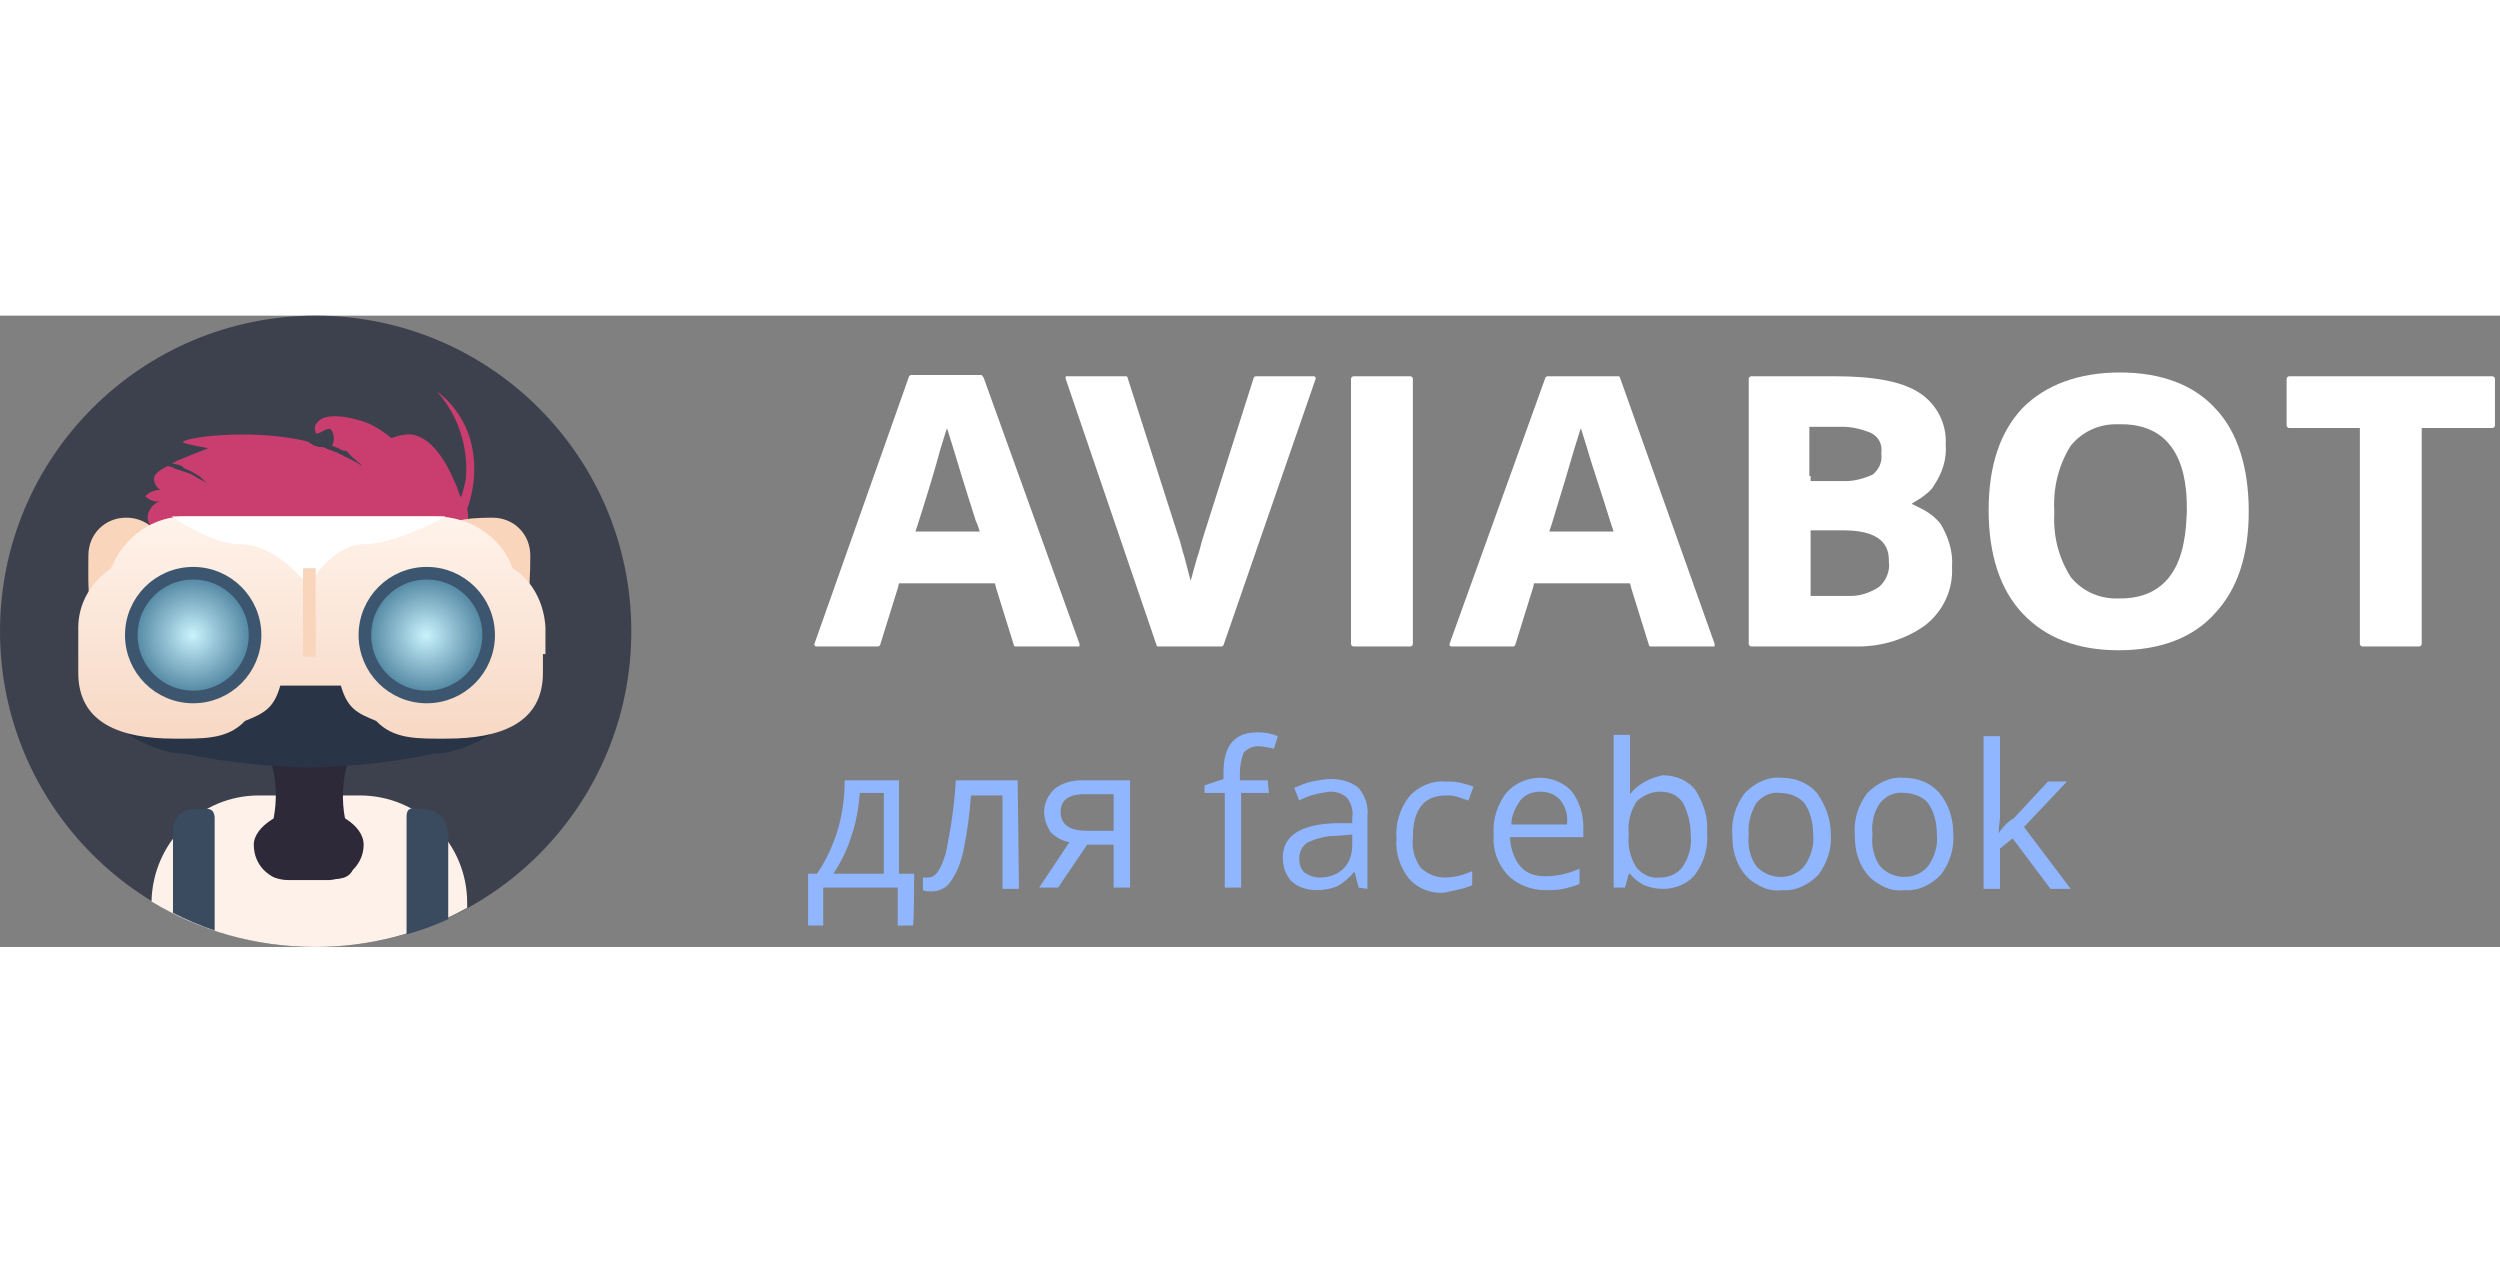 <svg version="1.1" width="99" xmlns="http://www.w3.org/2000/svg" x="0px"
	 y="0px" viewBox="0 0 198 50" style="enable-background:new 0 0 198 50;" xml:space="preserve">
<rect x="0" y="0" width="198" height="50" fill="#808080" stroke="none"/>
<style type="text/css">
	.st0{fill:#90B6FF;}
	.st1{fill:#FFFFFF;}
	.st2{fill:#3D414E;}
	.st3{fill:#FDF1EA;}
	.st4{fill:#2D2939;}
	.st5{fill:#3A4A5F;}
	.st6{fill:#293446;}
	.st7{fill:#C93E6F;}
	.st8{fill:#F9D5BC;}
	.st9{fill:url(#Эллипс_3_копия_1_);}
	.st10{fill:url(#Эллипс_2_1_);stroke:#3C566F;}
	.st11{fill:url(#Эллипс_2_копия_1_);stroke:#3C566F;}
</style>
<path id="для_facebook" class="st0" d="M72.4,44.2h-1.2v-7.4h-4.3c0,1.4-0.2,2.8-0.6,4.1c-0.4,1.2-0.9,2.3-1.6,3.3H64v4.1h1.2v-3
	h5.9v3h1.2C72.4,48.3,72.4,44.2,72.4,44.2z M66,44.2c0.6-0.9,1.1-1.9,1.4-2.9c0.4-1.1,0.6-2.3,0.7-3.5H70v6.4L66,44.2L66,44.2z
	 M80.6,36.8h-4.9c-0.1,1.9-0.4,3.9-0.8,5.8c-0.4,1.3-0.8,1.9-1.4,1.9c-0.1,0-0.3,0-0.4,0v1c0.2,0.1,0.4,0.1,0.7,0.1
	c0.6,0,1.2-0.3,1.5-0.8c0.5-0.7,0.8-1.5,1-2.4c0.3-1.5,0.5-2.9,0.6-4.4h2.5v7.4h1.3L80.6,36.8L80.6,36.8z M86.1,41.9h2.1v3.4h1.3
	v-8.5h-3.8c-0.8,0-1.6,0.2-2.2,0.7c-0.5,0.5-0.8,1.1-0.8,1.8c0,0.6,0.2,1.1,0.5,1.6c0.4,0.4,0.9,0.7,1.5,0.8l-2.4,3.6h1.5L86.1,41.9
	z M85.9,37.9h2.3v2.9h-2.1c-1.4,0-2.1-0.5-2.1-1.5C84,38.4,84.6,37.9,85.9,37.9L85.9,37.9L85.9,37.9z M100.4,36.8h-2.2v-0.6
	c0-0.5,0.1-1.1,0.3-1.6c0.3-0.3,0.7-0.5,1.1-0.5c0.4,0,0.9,0.1,1.3,0.2l0.3-1c-0.5-0.2-1-0.3-1.6-0.3c-1.8,0-2.7,1-2.7,3.2v0.5
	l-1.5,0.5v0.6H97v7.5h1.3v-7.5h2.2L100.4,36.8L100.4,36.8z M108.3,45.4v-5.8c0.1-0.8-0.2-1.6-0.7-2.2c-0.6-0.5-1.4-0.7-2.2-0.7
	c-0.5,0-1,0.1-1.5,0.2c-0.5,0.1-0.9,0.3-1.4,0.5l0.4,1c0.7-0.4,1.6-0.6,2.4-0.7c0.5,0,1,0.1,1.4,0.5c0.3,0.4,0.5,1,0.4,1.5v0.5
	l-1.4,0c-2.7,0.1-4.1,1-4.1,2.7c0,0.7,0.2,1.4,0.7,1.9c0.5,0.5,1.3,0.7,2,0.7c0.5,0,1.1-0.1,1.6-0.3c0.5-0.3,0.9-0.6,1.3-1.1h0.1
	l0.3,1.2L108.3,45.4L108.3,45.4z M103.3,44.1c-0.3-0.3-0.4-0.7-0.4-1.1c0-0.5,0.2-1,0.7-1.3c0.7-0.3,1.4-0.5,2.2-0.5l1.3-0.1v0.8
	c0,0.7-0.2,1.4-0.7,1.9c-0.5,0.5-1.2,0.7-1.9,0.7C104,44.5,103.6,44.3,103.3,44.1z M116.6,45.1v-1.1c-0.7,0.3-1.4,0.5-2.2,0.5
	c-0.7,0-1.4-0.3-1.9-0.8c-0.5-0.7-0.7-1.6-0.6-2.4c0-2.2,0.9-3.3,2.6-3.3c0.3,0,0.6,0,0.9,0.1c0.3,0.1,0.6,0.2,0.9,0.3l0.4-1.1
	c-0.3-0.1-0.6-0.2-1-0.3c-0.4-0.1-0.8-0.1-1.2-0.1c-1.1-0.1-2.2,0.4-2.9,1.2c-0.7,0.9-1.1,2.1-1,3.3c-0.1,1.2,0.3,2.3,1,3.2
	c0.7,0.8,1.8,1.2,2.8,1.1C115.2,45.5,116,45.4,116.6,45.1C116.6,45.1,116.6,45.1,116.6,45.1z M123.8,45.4c0.4-0.1,0.9-0.2,1.3-0.4
	v-1.2c-0.9,0.4-1.8,0.6-2.7,0.6c-0.8,0-1.5-0.2-2-0.8c-0.5-0.6-0.8-1.5-0.8-2.3h5.8v-0.8c0-1-0.3-2-0.9-2.8
	c-0.6-0.7-1.6-1.1-2.5-1.1c-1,0-2,0.4-2.7,1.2c-0.7,0.9-1.1,2.1-1,3.3c-0.1,1.2,0.3,2.3,1.1,3.2c0.8,0.8,1.9,1.2,3,1.2
	C122.9,45.5,123.3,45.5,123.8,45.4L123.8,45.4z M123.6,38.4c0.4,0.5,0.6,1.2,0.5,1.9h-4.4c0-0.7,0.3-1.3,0.7-1.9
	c0.4-0.5,1-0.7,1.6-0.7C122.6,37.7,123.2,37.9,123.6,38.4L123.6,38.4z M129.1,37.9L129.1,37.9c0-0.5,0-1.1,0-1.8v-2.9h-1.3v12.1h0.9
	l0.3-1.1h0.1c0.3,0.4,0.7,0.7,1.1,0.9c0.5,0.2,1,0.3,1.5,0.3c1,0,2-0.4,2.6-1.2c0.7-1,1-2.1,0.9-3.3c0.1-1.2-0.3-2.3-0.9-3.3
	c-0.6-0.8-1.6-1.2-2.6-1.2C130.7,36.6,129.7,37.1,129.1,37.9L129.1,37.9L129.1,37.9z M133.3,38.6c0.4,0.8,0.6,1.6,0.6,2.5
	c0.1,0.9-0.1,1.7-0.6,2.5c-0.4,0.6-1.1,0.9-1.8,0.9c-0.7,0.1-1.4-0.2-1.9-0.8c-0.5-0.8-0.7-1.7-0.6-2.6c-0.1-0.9,0.1-1.8,0.6-2.6
	c0.5-0.5,1.2-0.8,1.9-0.8C132.3,37.7,132.9,38,133.3,38.6L133.3,38.6z M143.9,37.8c-0.7-0.8-1.7-1.2-2.8-1.2
	c-1.1-0.1-2.1,0.4-2.9,1.2c-0.7,0.9-1.1,2.1-1,3.3c0,0.8,0.1,1.6,0.5,2.4c0.3,0.6,0.8,1.2,1.4,1.5c0.6,0.4,1.3,0.6,2,0.5
	c1.1,0.1,2.1-0.4,2.9-1.2c0.7-0.9,1.1-2.1,1-3.3C145,39.9,144.6,38.8,143.9,37.8L143.9,37.8z M139.1,38.6c0.5-0.6,1.2-0.9,1.9-0.8
	c0.7,0,1.5,0.3,1.9,0.8c0.5,0.7,0.7,1.6,0.7,2.5c0.1,0.9-0.2,1.8-0.7,2.5c-0.9,1.1-2.6,1.1-3.6,0.2c-0.1-0.1-0.1-0.1-0.2-0.2
	c-0.5-0.7-0.7-1.6-0.6-2.5C138.4,40.2,138.7,39.3,139.1,38.6L139.1,38.6z M153.6,37.8c-0.7-0.8-1.7-1.2-2.8-1.2
	c-1.1-0.1-2.1,0.4-2.9,1.2c-0.7,0.9-1.1,2.1-1,3.3c0,0.8,0.1,1.6,0.5,2.4c0.3,0.6,0.8,1.2,1.4,1.5c0.6,0.4,1.3,0.6,2,0.5
	c1.1,0.1,2.1-0.4,2.9-1.2c0.7-0.9,1.1-2.1,1-3.3C154.7,39.9,154.4,38.8,153.6,37.8L153.6,37.8z M148.9,38.6c0.5-0.6,1.2-0.9,1.9-0.8
	c0.7,0,1.5,0.3,1.9,0.8c0.5,0.7,0.7,1.6,0.7,2.5c0.1,0.9-0.2,1.8-0.7,2.5c-0.9,1.1-2.6,1.1-3.6,0.2c-0.1-0.1-0.1-0.1-0.2-0.2
	c-0.5-0.7-0.7-1.6-0.6-2.5C148.2,40.2,148.4,39.3,148.9,38.6L148.9,38.6z M158.3,41c0-0.6,0.1-1,0.1-1.3v-6.4h-1.3v12.1h1.3v-3.2
	l1-0.8l3,4h1.6l-3.7-4.9l3.4-3.6h-1.5l-2.7,2.9C159,40.1,158.6,40.5,158.3,41L158.3,41L158.3,41z"/>
<g>
	<path class="st1" d="M167.9,4.5c-3.3,0-5.9,1-7.7,2.8c-1.8,1.9-2.7,4.6-2.7,8.1c0,3.5,0.9,6.3,2.7,8.2c1.8,1.9,4.3,2.9,7.6,2.9
		c3.3,0,5.9-1,7.6-2.9c1.8-1.9,2.7-4.6,2.7-8.1c0-3.5-0.9-6.3-2.6-8.1C173.8,5.5,171.2,4.5,167.9,4.5z M167.9,22.4
		c-0.1,0-0.2,0-0.3,0c-1.4,0-2.7-0.6-3.6-1.7l0,0l0,0c-1-1.6-1.4-3.3-1.3-5.2c-0.1-1.8,0.3-3.6,1.3-5.2l0,0l0,0
		c0.9-1.1,2.2-1.7,3.6-1.7c0.1,0,0.2,0,0.4,0c0,0,0,0,0,0c5.2,0,5.2,5.2,5.2,6.9C173.1,17.2,173.1,22.4,167.9,22.4z"/>
	<path class="st1" d="M152,6.1c-1.4-0.9-3.6-1.3-6.7-1.3h-6.6c-0.1,0-0.2,0.1-0.2,0.2v21c0,0.1,0.1,0.2,0.2,0.2h8c0.2,0,0.3,0,0.5,0
		c1.9,0,3.8-0.6,5.3-1.7c1.4-1.1,2.2-2.8,2.1-4.6c0.1-1.2-0.3-2.4-0.9-3.4c-0.4-0.5-0.9-0.9-1.5-1.2l-0.8-0.4l0.8-0.5
		c0.4-0.3,0.8-0.6,1-1c0.6-0.9,1-2,0.9-3.2l0,0l0,0C154.2,8.6,153.4,7,152,6.1z M143.3,12.7V9.3V8.8h0.5h1.7c0.1,0,0.3,0,0.4,0
		c0.8,0,1.6,0.2,2.3,0.5l0,0l0,0c0.6,0.3,0.9,0.9,0.8,1.6c0.1,0.7-0.2,1.3-0.7,1.7l0,0l0,0c-0.7,0.3-1.4,0.5-2.1,0.5
		c-0.1,0-0.3,0-0.4,0l-1.9,0h-0.5V12.7z M148.8,21.5L148.8,21.5L148.8,21.5c-0.8,0.5-1.5,0.7-2.3,0.7c-0.1,0-0.2,0-0.4,0l-2.2,0
		h-0.5v-0.5v-4.2V17h0.5h2.1c3.6,0,3.6,1.8,3.6,2.5C149.7,20.2,149.4,21,148.8,21.5z"/>
	<path class="st1" d="M121.5,21.2h0.4h6.8h0.4l0.1,0.4l1.4,4.5c0,0.1,0.1,0.1,0.2,0.1h4.9c0.1,0,0.1,0,0.1-0.1c0,0,0-0.1,0-0.1
		l-7.5-21.1c0-0.1-0.1-0.1-0.2-0.1h0h-5.5c-0.1,0-0.1,0-0.2,0.1L114.8,26c0,0,0,0.1,0,0.1c0,0,0.1,0.1,0.1,0.1h4.9
		c0.1,0,0.1,0,0.2-0.1l1.4-4.5L121.5,21.2z M122.9,16.5c0.8-2.6,1.4-4.6,1.8-6l0.5-1.6l0.5,1.6c0.3,1.1,1,3.1,1.9,6l0.2,0.6h-0.7
		h-3.7h-0.7L122.9,16.5z"/>
	<path class="st1" d="M186.9,26c0,0.1,0.1,0.2,0.2,0.2h4.5c0.1,0,0.2-0.1,0.2-0.2V9.4V8.9h0.5h5.1c0.1,0,0.2-0.1,0.2-0.2V5
		c0-0.1-0.1-0.2-0.2-0.2h-0.5v0h-15.6c-0.1,0-0.2,0.1-0.2,0.2v3.7c0,0.1,0.1,0.2,0.2,0.2h5.1h0.5v0.5V26z"/>
	<path class="st1" d="M104.2,4.9c0,0-0.1-0.1-0.1-0.1h-0.5v0h-4.1c-0.1,0-0.1,0-0.2,0.1l-4,12.6c-0.2,0.6-0.3,1.2-0.5,1.7L94.3,21
		l-0.5-1.9c-0.2-0.6-0.3-1.2-0.5-1.7l-4-12.5c0-0.1-0.1-0.1-0.2-0.1h-4.6c-0.1,0-0.1,0-0.1,0.1c0,0,0,0.1,0,0.1l7.2,21.1
		c0,0.1,0.1,0.1,0.2,0.1h4.9c0.1,0,0.1,0,0.2-0.1L104.2,5C104.2,5,104.2,4.9,104.2,4.9z"/>
	<path class="st1" d="M111.2,4.8L111.2,4.8l-4,0c-0.1,0-0.2,0.1-0.2,0.2V26c0,0.1,0.1,0.2,0.2,0.2h4.5c0.1,0,0.2-0.1,0.2-0.2V5
		c0-0.1-0.1-0.2-0.2-0.2L111.2,4.8z"/>
	<path class="st1" d="M77.7,4.7h-5.5c-0.1,0-0.1,0-0.2,0.1L64.5,26c0,0,0,0.1,0,0.1c0,0,0.1,0.1,0.1,0.1h4.9c0.1,0,0.1,0,0.2-0.1
		l1.4-4.5l0.1-0.4h0.4h6.8h0.4l0.1,0.4l1.4,4.5c0,0.1,0.1,0.1,0.2,0.1h4.9c0.1,0,0.1,0,0.1-0.1c0,0,0-0.1,0-0.1L77.9,4.9
		C77.8,4.8,77.8,4.7,77.7,4.7l0-0.2c0,0,0,0,0,0L77.7,4.7z M76.9,17.1h-3.7h-0.7l0.2-0.6c0.8-2.5,1.4-4.5,1.8-6L75,8.9l0.5,1.6
		c0.3,1,0.9,3,1.8,5.8l0.1,0.2l0.2,0.6H76.9z"/>
</g>
<circle id="Эллипс_1_копия" class="st2" cx="25" cy="25" r="25"/>
<path class="st3" d="M28.5,38h-8c-4.6,0-8.4,3.7-8.5,8.4c3.8,2.3,8.2,3.6,13,3.6c4.3,0,8.4-1.1,12-3.1v-0.4C37,41.8,33.2,38,28.5,38
	z"/>
<path id="Фигура_4_копия" class="st4" d="M27.6,40.9c1.6,4.5-1.2,3.7-2.5,3.6c-0.3,0-0.5,0-0.6,0s-0.4,0-0.6,0
	c-1.3,0.1-4,0.9-2.5-3.6c0.9-2.9,0.4-5.9-1.2-8.4h8.7C27.2,35,26.7,38.1,27.6,40.9z"/>
<path id="Прямоугольник_скругл._углы_2" class="st4" d="M24,39.1H25c1.5,0,3.8,1.2,3.8,2.8
	c0,1.5-1.2,2.7-2.7,2.8h-3.3c-1.5,0-2.7-1.2-2.7-2.8C20.1,40.4,22.5,39.1,24,39.1z"/>
<g>
	<path class="st5" d="M15.3,39.1C15.2,39.1,15.2,39.1,15.3,39.1c-0.9,0-1.6,0.7-1.6,1.7v6.5c1,0.5,2.1,1,3.3,1.4v-9
		C16.9,38.8,16.2,39.1,15.3,39.1z"/>
	<path class="st5" d="M35.4,40.8c0-0.9-0.7-1.6-1.6-1.7c-0.9,0-1.6-0.4-1.6,0.6V49c1.1-0.3,2.2-0.7,3.3-1.2V40.8
		C35.4,40.8,35.4,40.8,35.4,40.8z"/>
</g>
<path id="Прямоугольник_скругл._углы_1" class="st6" d="M12.5,25.9h23.9c2.4,0,4.4,2,4.4,4.4c0,0,0,0,0,0
	c0,2.4-4.1,4.4-6.5,4.4c-3.2,0.7-6.5,1-9.8,1.1c-3.3-0.1-6.6-0.4-9.8-1.1c-2.4,0-6.5-2-6.5-4.4C8.2,27.9,10.1,25.9,12.5,25.9z"/>
<path id="Фигура_2" class="st7" d="M37,9.1c-0.5-1.2-1.3-2.3-2.4-3.1c1.7,1.9,2.5,4.4,2.3,6.9c-0.1,0.5-0.2,1-0.4,1.5
	c-0.1-0.2-0.2-0.5-0.3-0.8c-0.5-1.2-1.7-4-3.7-4.2c-0.5,0-1,0.1-1.5,0.3c-0.6-0.5-1.2-0.9-1.9-1.2c-1.3-0.5-3.4-0.9-4,0
	c-0.2,0.2-0.2,0.5-0.1,0.8c0.2,0.2,0.9-0.5,1.2-0.3c0.3,0.4,0.3,0.9,0.1,1.3h0c0.2,0.1,0.3,0.1,0.5,0.2s0.3,0.2,0.5,0.2
	s0.3,0.2,0.4,0.3s0.2,0.2,0.3,0.3c0.2,0.1,0.3,0.3,0.5,0.4c0.1,0.1,0.2,0.2,0.2,0.2l-0.2-0.1c-0.1-0.1-0.3-0.2-0.5-0.3l-0.4-0.2
	c-0.1-0.1-0.3-0.1-0.4-0.2s-0.3-0.1-0.4-0.2s-0.3-0.1-0.5-0.2s-0.3-0.1-0.5-0.2s-0.3-0.1-0.5-0.1l-0.4-0.1L24.4,10l-0.3-0.1
	c-4.6-1-9.6-0.2-9.6,0.1c0,0.1,0.4,0.2,2,0.5c-1,0.4-1.8,0.7-2.5,1c-0.1,0.1-0.2,0.1-0.4,0.2c0.2,0,0.3,0.1,0.5,0.1
	c0.1,0,0.2,0.1,0.3,0.1l0.1,0.1l0.1,0.1c0.3,0.1,0.7,0.3,1,0.5c0.2,0.1,0.4,0.3,0.6,0.5c0.1,0.1,0.2,0.2,0.2,0.2l-0.3-0.2
	c-0.2-0.1-0.4-0.2-0.7-0.4c-0.3-0.2-0.7-0.3-1-0.4c-0.2-0.1-0.4-0.1-0.6-0.2S13.8,12,13.6,12l-0.3-0.1c-0.8,0.4-1.1,0.7-1.1,1
	c0,0.4,0.2,0.7,0.5,0.9c-0.5,0-0.9,0.2-1.2,0.5c0.3,0.3,0.8,0.5,1.2,0.4c-0.4,0.1-0.7,0.4-0.9,0.8c-0.2,0.4-0.1,0.9,0.2,1.3
	l14.4-0.5c0.1,0.5,0.4,1,0.7,1.5c2.1,2.5,9,1.3,9.9-1.3c0.1-0.4,0.1-0.8,0-1.2C37.7,13.4,37.8,11.1,37,9.1z"/>
<path id="Прямоугольник_скругл._углы_5_копия" class="st8" d="M39,16c1.7,0,3,1.3,3,3c0,6.4-1.3,7-3,7
	s-3-5.3-3-7S33.9,16,39,16z"/>
<path id="Прямоугольник_скругл._углы_5" class="st8" d="M10,16c1.7,0,3,1.3,3,3c0,1.7-3.6,2.4-4.5,3.8
	C6.8,25.4,7,21.1,7,19C7,17.3,8.3,16,10,16z"/>
<linearGradient id="Эллипс_3_копия_1_" gradientUnits="userSpaceOnUse" x1="24.5" y1="16.378" x2="24.5" y2="33.956" gradientTransform="matrix(1 0 0 -1 0 49.89)">
	<stop  offset="0" style="stop-color:#F7D8C4"/>
	<stop  offset="1" style="stop-color:#FFF3EB"/>
</linearGradient>
<path id="Эллипс_3_копия" class="st9" d="M43,26.8v1c0,0.1,0,0.2,0,0.3c0,0.1,0,0.1,0,0.2c0,4-3.4,5.2-7.6,5.2
	c-2.2,0-4.2,0.1-5.6-1.4c-1.5-0.6-2.3-1-2.8-2.8h-4.8c-0.5,1.8-1.3,2.2-2.8,2.8c-1.4,1.5-3.4,1.4-5.6,1.4c-4.2,0-7.6-1.2-7.6-5.2
	c0-0.1,0-0.1,0-0.2c0-0.1,0-0.2,0-0.3v-3.1c0-1.9,1-3.6,2.6-4.7c1-2.5,3.4-4.2,6.1-4.1h19.6c2.7,0,5.2,1.6,6.1,4.1
	c1.6,1,2.5,2.8,2.6,4.7V26.8z"/>
<radialGradient id="Эллипс_2_1_" cx="15.25" cy="24.577" r="4.969" gradientTransform="matrix(1 0 0 -1 0 49.89)" gradientUnits="userSpaceOnUse">
	<stop  offset="0" style="stop-color:#CAF2FC"/>
	<stop  offset="1" style="stop-color:#487E9B"/>
</radialGradient>
<circle id="Эллипс_2" class="st10" cx="15.3" cy="25.3" r="4.9"/>
<path id="Фигура_3" class="st1" d="M13.6,15.9c0,0,3.1,2.2,5.4,2.2c3,0,5.4,3.3,5.4,3.3s1.9-3.3,4.4-3.3
	c2.6,0,6.5-2.2,6.5-2.2L13.6,15.9L13.6,15.9z"/>
<rect id="Прямоугольник_2" x="24" y="20" class="st8" width="1" height="7"/>
<radialGradient id="Эллипс_2_копия_1_" cx="33.75" cy="24.577" r="4.969" gradientTransform="matrix(1 0 0 -1 0 49.89)" gradientUnits="userSpaceOnUse">
	<stop  offset="0" style="stop-color:#CAF2FC"/>
	<stop  offset="1" style="stop-color:#487E9B"/>
</radialGradient>
<circle id="Эллипс_2_копия" class="st11" cx="33.8" cy="25.3" r="4.9"/>
</svg>
